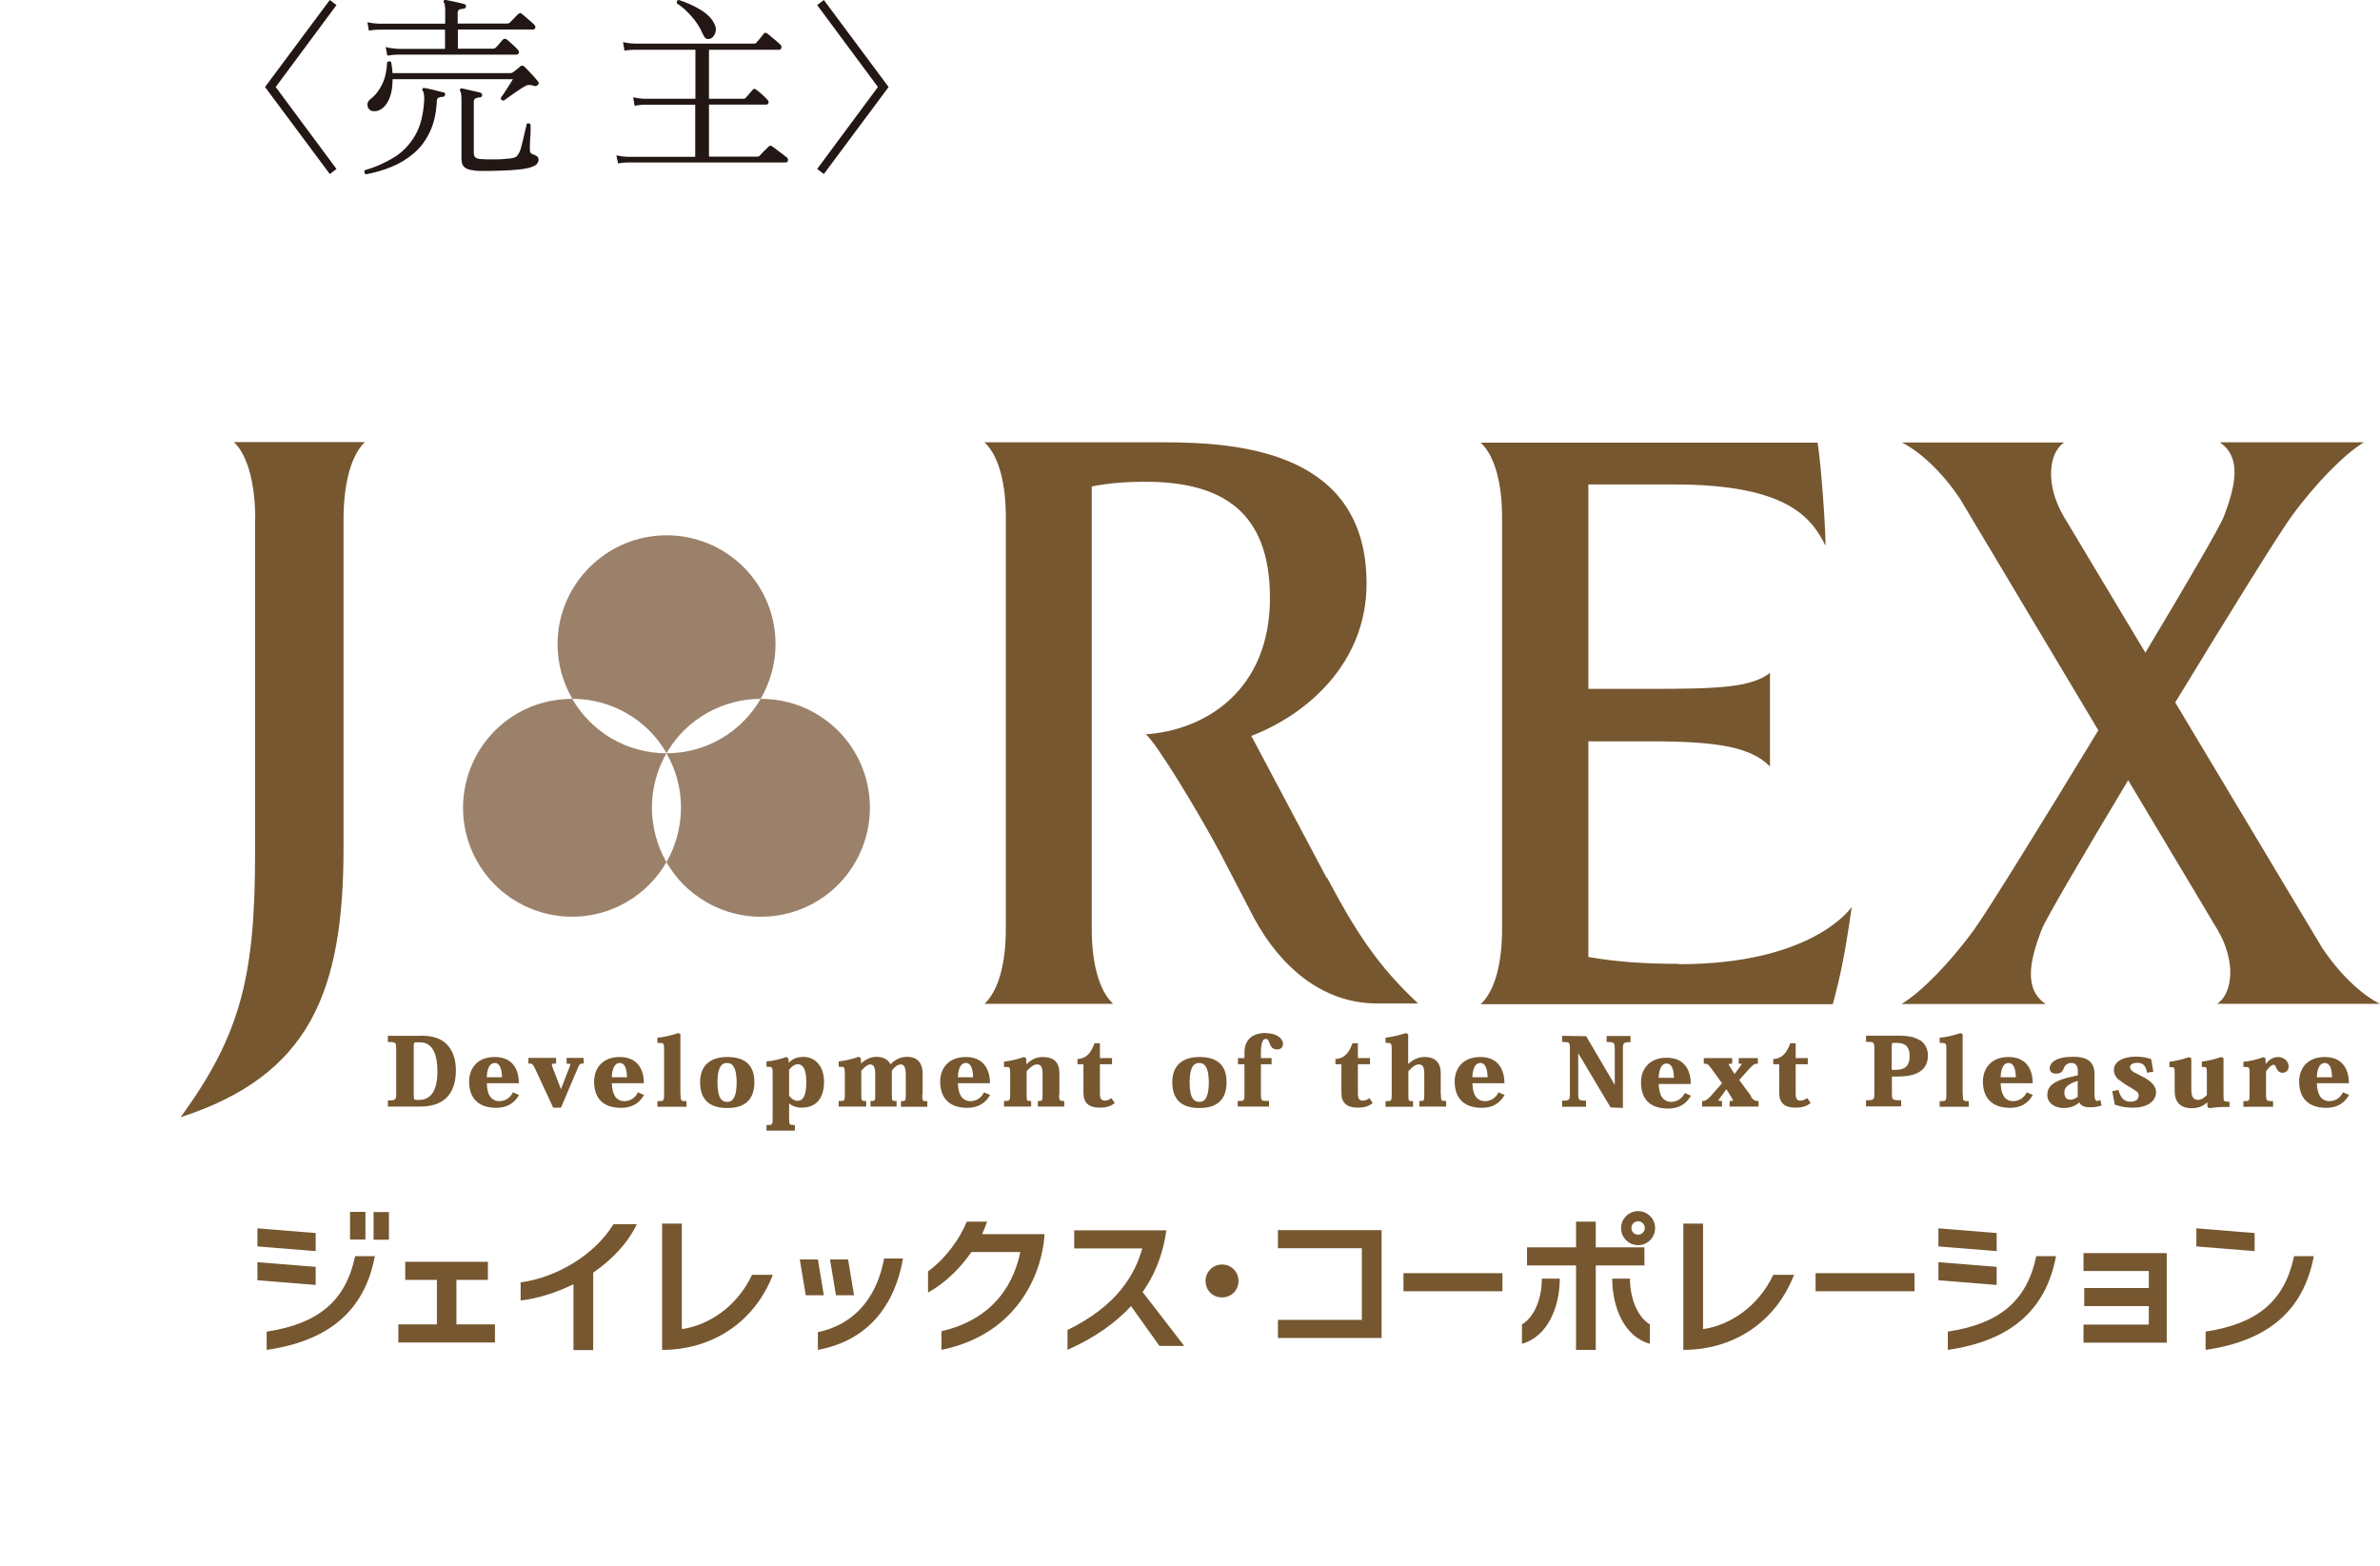 <?xml version="1.0" encoding="UTF-8"?>
<svg id="_レイヤー_1" data-name="レイヤー 1" xmlns="http://www.w3.org/2000/svg" viewBox="0 0 131.56 86.57">
  <defs>
    <style>
      .cls-1 {
        fill: #9c816a;
      }

      .cls-2 {
        fill: #221714;
      }

      .cls-3 {
        fill: none;
      }

      .cls-4 {
        fill: #765730;
      }
    </style>
  </defs>
  <g>
    <path class="cls-2" d="M18.23,9.62l-3.58-4.81L18.23,0l.37.28-3.36,4.53,3.36,4.53-.37.28Z"/>
    <path class="cls-2" d="M20.21,9.63s-.07-.06-.07-.11c0-.04,0-.08.02-.11.6-.17,1.13-.41,1.62-.71s.87-.71,1.17-1.22c.3-.51.46-1.18.5-1.98,0-.12,0-.22-.02-.31s-.04-.15-.06-.18c-.04-.04-.04-.08,0-.12.01-.03.05-.04.11-.02.07,0,.17.03.31.06s.27.06.41.1c.14.03.25.06.32.08.07,0,.1.05.08.13,0,.07-.05.11-.12.11-.07,0-.14.02-.21.04-.07.02-.11.07-.12.15-.03.67-.15,1.25-.38,1.73-.22.48-.52.88-.88,1.19-.37.32-.78.57-1.24.76-.46.19-.94.33-1.45.42ZM21.41,3.07l-.09-.47c.18.05.39.08.65.1h2.63v-1.06h-3.65c-.23,0-.42.03-.56.05l-.08-.46c.18.04.39.07.65.08h3.65v-.67c0-.26-.02-.43-.07-.5-.03-.04-.03-.08,0-.12.04-.02.07-.03.11-.02.08.01.18.04.31.06.13.03.26.06.4.09s.24.06.32.08c.06.02.08.06.08.13,0,.06-.05.1-.12.12-.08,0-.15.02-.23.04s-.11.09-.11.2v.58h2.76s.08-.01.11-.04l.14-.14c.07-.07.14-.14.21-.22.07-.08.12-.12.14-.13.06-.06.13-.07.19,0,.04.03.1.08.19.16.09.08.19.17.29.25.1.09.16.14.19.17.06.06.09.13.07.19-.02.06-.06.09-.11.09h-4.17v1.06h1.97s.08-.02.12-.05c.02-.02.06-.07.12-.13s.11-.13.17-.2c.06-.06.1-.11.12-.13.05-.05.11-.05.19-.01.04.03.1.08.19.16.08.08.17.15.25.23.08.08.14.13.17.17.06.06.09.13.07.19-.02.06-.06.1-.13.1h-6.54c-.23,0-.42.03-.56.05ZM20.76,6.14c-.14.02-.25,0-.33-.08-.08-.07-.12-.16-.12-.28s.06-.22.18-.31c.27-.21.48-.49.64-.82.16-.34.25-.74.27-1.2.07-.08.15-.08.22-.02.02.11.04.21.05.31.01.1.02.2.03.3h6.55s.08-.02.12-.05c.04-.03.1-.08.19-.15.09-.07.16-.13.21-.18.08-.05.15-.04.21.02.06.05.13.13.23.23s.2.21.3.32.17.2.22.26c.06.07.07.13.01.19-.06.08-.14.1-.25.06-.11-.04-.21-.05-.28-.04-.07,0-.17.05-.29.12-.08.05-.2.13-.35.23-.15.1-.29.2-.43.3s-.24.17-.29.21c-.11,0-.17-.05-.17-.15.05-.06.12-.17.21-.3.09-.14.18-.28.27-.42.09-.15.16-.25.19-.31h-6.65c0,.5-.08.9-.25,1.22-.17.32-.4.5-.69.55ZM26.21,9.42c-.24-.02-.42-.08-.53-.17s-.17-.24-.17-.44v-3.28c0-.25-.02-.42-.07-.5-.03-.04-.03-.08,0-.11.02-.03.06-.04.11-.03.08.01.18.04.31.07.13.03.26.06.39.09.13.03.24.05.32.08.06.02.08.07.08.14,0,.07-.05.11-.12.11-.08,0-.15.02-.23.05-.07.03-.11.09-.11.2v2.82c0,.12.03.2.09.25s.15.08.27.09c.08,0,.21.01.37.02.16,0,.33,0,.52,0,.19,0,.37-.01.53-.03.17-.01.3-.03.4-.05.1-.03.17-.06.21-.11s.08-.11.13-.2c.04-.07.07-.18.11-.33.04-.15.08-.31.12-.48.04-.17.07-.33.11-.47s.05-.24.06-.29c.04-.03.07-.04.12-.03.04,0,.07.03.1.07,0,.04,0,.13,0,.27,0,.14,0,.29-.02.45s-.01.31-.02.44c0,.13,0,.21,0,.25,0,.11.04.18.13.21.1.04.18.08.25.12.07.04.1.11.1.21,0,.08-.04.17-.11.24-.07.08-.22.14-.43.2-.17.04-.39.08-.65.1-.27.03-.55.04-.85.05-.3.01-.58.02-.85.02s-.49,0-.66-.02Z"/>
    <path class="cls-2" d="M34.17,9.05l-.1-.46c.18.04.39.07.65.08h3.71v-2.88h-2.79c-.23,0-.42.03-.56.06l-.08-.47c.18.04.39.07.65.08h2.79v-2.71h-3.36c-.23,0-.42.02-.56.05l-.08-.47c.18.04.39.07.65.08h6.59s.06,0,.08-.01c.02,0,.04-.02.06-.05s.06-.08.12-.14.11-.14.17-.21c.05-.07.09-.12.11-.14.04-.06.11-.07.19-.01.04.03.1.08.21.17.1.08.21.17.31.26.1.09.17.15.2.18.06.05.08.11.06.18-.01.07-.05.11-.11.11h-3.89v2.71h1.9s.09-.01.12-.04c.04-.04.1-.12.2-.23.1-.11.17-.19.2-.23.05-.06.11-.06.18-.01.08.05.18.14.32.26s.23.22.3.29c.06.06.09.13.07.19-.02.06-.06.09-.13.09h-3.16v2.88h2.67s.09-.01.12-.04c.02-.02.07-.07.14-.15s.15-.16.23-.23l.14-.14c.06-.06.12-.06.19-.01.04.02.11.08.23.17.12.09.24.18.36.27.12.09.19.15.22.17.06.05.08.11.06.18-.01.07-.05.1-.12.1h-8.68c-.23,0-.42.02-.56.05ZM39.22,2.15c-.1.02-.18,0-.23-.05-.06-.06-.11-.15-.17-.28-.13-.3-.32-.61-.59-.91-.26-.3-.53-.54-.81-.72-.03-.11,0-.18.11-.19.4.13.79.3,1.16.52.37.22.63.47.78.76.11.2.13.38.06.56s-.17.28-.3.31Z"/>
    <path class="cls-2" d="M45.54,9.62l-.37-.28,3.36-4.53-3.36-4.53.37-.28,3.58,4.81-3.58,4.81Z"/>
  </g>
  <g>
    <path class="cls-4" d="M54.55,67.53h-1.11c-.36.91-1.16,2.04-2.14,2.75v1.17c.94-.51,1.79-1.36,2.4-2.24h2.7c-.29,1.4-1.19,3.64-4.36,4.38v1.03c4.45-.91,5.61-4.57,5.7-6.4h-3.45c.11-.24.2-.47.27-.68ZM17.45,68.16l-3.22-.26v1l3.22.26v-1ZM17.45,70.03l-3.22-.26v1l3.22.26v-1ZM14.74,73.61v1.01c3.4-.49,5.41-2.13,5.98-5.18h-1.09c-.52,2.49-2.05,3.74-4.89,4.17ZM20.2,66.99h-.85v1.53h.85v-1.53ZM20.65,68.53h.85v-1.53h-.85v1.53ZM70.64,69h4.64v3.96h-4.64v1h5.73v-5.96h-5.73v1ZM77.58,71.38h5.47v-1h-5.47v1ZM100.36,71.38h5.47v-1h-5.47v1ZM25.22,70.75h1.75v-1h-4.57v1h1.75v2.46h-2.13v1h5.34v-1h-2.13v-2.46ZM28.78,70.88v1.01c.95-.11,1.97-.43,2.92-.9v3.64h1.09v-4.28c1.03-.71,1.91-1.62,2.41-2.68h-1.29c-1.04,1.71-3.15,2.95-5.13,3.22ZM37.69,73.47v-5.83h-1.09v6.98c2.82,0,5.13-1.58,6.12-4.15h-1.15c-.82,1.75-2.39,2.79-3.87,3ZM94.14,73.47v-5.83h-1.09v6.98c2.82,0,5.13-1.58,6.12-4.15h-1.15c-.82,1.75-2.39,2.79-3.87,3ZM45.21,69.62h-1l.33,1.98h1l-.33-1.98ZM47.21,71.6l-.33-1.98h-1l.33,1.98h1ZM45.21,73.64v.98c3.55-.65,4.46-3.57,4.7-5.05h-1.04c-.23,1.26-.98,3.49-3.65,4.07ZM64.48,68.01h-5.1v1h3.76c-.41,1.48-1.42,3.19-4.13,4.51v1.1c1.57-.7,2.7-1.54,3.51-2.42l1.57,2.2h1.37l-2.3-2.98c.8-1.13,1.16-2.31,1.31-3.39ZM67.55,69.9c-.5,0-.91.4-.91.91s.39.91.91.91.91-.4.91-.91-.4-.91-.91-.91ZM115.17,69.26v1h3.61v.94h-3.57v1h3.57v1.02h-3.61v1h4.6v-4.95h-4.6ZM110.37,68.16l-3.22-.26v1l3.22.26v-1ZM110.37,70.03l-3.22-.26v1l3.22.26v-1ZM107.67,73.61v1.01c3.4-.49,5.41-2.13,5.98-5.18h-1.09c-.52,2.49-2.05,3.74-4.89,4.17ZM124.63,68.16l-3.22-.26v1l3.22.26v-1ZM126.81,69.44c-.52,2.49-2.05,3.74-4.89,4.17v1.01c3.4-.49,5.41-2.13,5.98-5.18h-1.09ZM90.9,68.95h-2.69v-1.42h-1.09v1.42h-2.71v1h2.71v4.67h1.09v-4.67h2.69v-1ZM90.55,66.95c-.52,0-.94.42-.94.94s.42.94.94.94.94-.42.94-.94-.42-.94-.94-.94ZM90.55,68.25c-.21,0-.37-.16-.37-.37s.17-.37.37-.37.37.16.37.37-.17.37-.37.37ZM84.13,73.21v1.07c1.43-.39,2.09-2.05,2.09-3.6h-.99c0,1.08-.4,2.12-1.1,2.53ZM90.11,70.68h-.99c0,1.56.65,3.21,2.08,3.6v-1.07c-.69-.41-1.1-1.45-1.1-2.53Z"/>
    <path class="cls-4" d="M14.1,28.69v18.51c0,6.73-.79,10.01-4.12,14.56,7.12-2.31,9.01-6.9,9.01-14.9v-18.18c0-1.76.36-3.47,1.18-4.24h-7.24c.82.77,1.18,2.48,1.18,4.24ZM122.56,55.49h9c-1-.49-2.23-1.63-3.22-3.13l-8.1-13.53c2.91-4.78,5.72-9.31,6.41-10.26,1.35-1.86,2.96-3.48,4.02-4.12h-7.97c1.21.81.9,2.36.22,4.12-.22.57-2.06,3.72-4.33,7.51l-4.5-7.51c-1.05-1.76-.85-3.54.01-4.11h-8.97c1,.5,2.24,1.64,3.24,3.15l.57.96s0,0,0,0h0s7.05,11.8,7.05,11.8c-3.06,5.04-6.13,10-6.86,11.01-1.35,1.86-2.95,3.48-4.02,4.12h7.97c-1.21-.81-.9-2.36-.22-4.12.23-.59,2.3-4.12,4.78-8.25l4.93,8.25h0c1.05,1.76.85,3.54-.01,4.11ZM92.81,53.28c-1.69,0-3.4-.09-5.01-.38v-11.92h3.41c3.67,0,5.56.3,6.63,1.39v-5.17c-1.07.82-2.96.88-6.63.88h-3.41v-11.3h4.74c6.17,0,7.58,1.78,8.37,3.39,0-1.15-.26-4.66-.44-5.7h-18.62c.82.77,1.18,2.36,1.18,4.12v22.8c0,1.76-.36,3.35-1.18,4.12h19.46c.44-1.6.7-2.93,1.05-5.38,0,0-2.08,3.17-9.55,3.17ZM73.34,48.54c-1.21-2.29-3.41-6.43-4.17-7.86,3.1-1.19,6.37-4.04,6.37-8.42,0-7.15-6.71-7.81-11.17-7.81h-9.95c.82.77,1.18,2.36,1.18,4.12v22.8c0,1.76-.36,3.35-1.18,4.12h7.11c-.82-.77-1.18-2.36-1.18-4.12v-24.48c.94-.19,1.96-.26,2.95-.26,4.26,0,6.9,1.65,6.9,6.43,0,5.1-3.57,7.31-6.86,7.53.61.52,2.88,4.26,4.11,6.56l1.88,3.62c1.41,2.59,3.7,4.7,6.8,4.7h2.26c-2.25-2.09-3.49-4.04-5.03-6.95Z"/>
    <path class="cls-4" d="M23.23,57.26h-1.79v.34h.05c.4,0,.41.04.41.39v2.45c0,.34-.02.39-.41.39h-.05v.34h1.7c.51,0,2.06,0,2.06-2.01,0-.63-.19-1.14-.54-1.47-.34-.31-.77-.44-1.43-.44ZM23.18,60.8h-.15c-.14,0-.16,0-.16-.31v-2.62c0-.25.03-.25.14-.25h.22c.79,0,.95.88.95,1.61,0,1.03-.35,1.57-1,1.57ZM28.33,60.43c-.04.07-.24.44-.74.44-.2,0-.38-.09-.5-.26-.12-.17-.17-.42-.18-.73h1.77v-.05c0-.33-.1-1.4-1.33-1.4-1.05,0-1.42.73-1.42,1.35,0,.94.53,1.46,1.5,1.46.55,0,.96-.22,1.23-.66l.03-.05-.34-.15-.02.04ZM27.35,58.76c.32,0,.39.42.4.79h-.84c0-.23.06-.79.44-.79ZM31.32,58.49v.31h.05c.16,0,.16.02.16.03l-.04.13s-.41,1.08-.48,1.25c-.07-.17-.46-1.19-.46-1.19l-.05-.18s0-.05.19-.05h.05v-.31h-1.53v.31h.05c.14,0,.18,0,.34.33l.98,2.11h.43l.93-2.19c.1-.24.14-.25.27-.25h.05v-.31h-.94ZM35.24,60.43c-.04.07-.24.44-.74.44-.2,0-.38-.09-.5-.26-.11-.17-.17-.42-.18-.73h1.77v-.05c0-.33-.1-1.4-1.33-1.4-1.05,0-1.42.73-1.42,1.35,0,.96.52,1.46,1.5,1.46.55,0,.96-.22,1.23-.66l.03-.05-.34-.15-.02.04ZM34.26,58.76c.32,0,.39.42.4.79h-.84c0-.23.06-.79.44-.79ZM37.61,60.5v-3.34l-.12-.05c-.4.13-.79.22-1.11.25h-.04v.29h.05c.31,0,.32.03.32.34v2.51c0,.35-.02.37-.32.37h-.05v.31h1.61v-.31h-.05c-.26,0-.28-.03-.28-.37ZM40.2,58.43c-.96,0-1.5.49-1.5,1.39,0,.95.5,1.43,1.5,1.43s1.5-.48,1.5-1.43-.52-1.39-1.5-1.39ZM40.54,60.74c-.08.12-.2.17-.35.17s-.27-.06-.35-.17c-.12-.18-.18-.48-.18-.9,0-.74.17-1.08.52-1.08.16,0,.28.06.36.18.12.18.18.48.18.9s-.06.73-.19.9ZM44.37,58.43c-.33,0-.57.11-.77.32,0-.09-.02-.23-.02-.23-.02-.04-.11-.09-.11-.09-.35.12-.76.22-1.06.24h-.04v.3h.05c.27,0,.29.02.29.36v2.5c0,.34-.02.36-.29.36h-.05v.31h1.57v-.31h-.05c-.25,0-.27-.01-.27-.36v-.83c.18.14.4.23.69.23.8,0,1.24-.51,1.24-1.43,0-.84-.46-1.38-1.18-1.38ZM44.09,60.85c-.17,0-.34-.1-.47-.28v-1.44c.11-.13.27-.3.48-.3.31,0,.47.33.47.97,0,.45-.05,1.05-.48,1.05ZM51,60.51v-1.15c0-.78-.47-.94-.86-.94-.45,0-.73.23-.92.41-.07-.15-.27-.41-.77-.41-.31,0-.6.13-.85.37,0-.1-.02-.31-.02-.31l-.13-.06c-.32.12-.7.21-1.05.25h-.04v.3h.05c.14,0,.21,0,.24.04.04.04.05.14.05.32v1.16c0,.37-.02.37-.29.37h-.05v.31h1.52v-.31h-.05c-.19,0-.22,0-.22-.35v-1.32c.2-.23.36-.35.49-.35.26,0,.28.29.28.58v1.1c0,.34-.01.34-.21.34h-.05v.31h1.44v-.31h-.05c-.19,0-.21,0-.21-.35v-1.33c.18-.23.33-.34.49-.34.19,0,.28.18.28.57v1.12c0,.34-.04.34-.22.34h-.05v.31h1.46v-.31h-.05c-.2,0-.23,0-.23-.35ZM54.37,60.43c-.04.07-.24.44-.74.44-.2,0-.38-.09-.5-.26-.11-.17-.17-.42-.18-.73h1.77v-.05c0-.33-.1-1.4-1.33-1.4-1.05,0-1.42.73-1.42,1.35,0,.94.53,1.46,1.5,1.46.55,0,.96-.22,1.23-.66l.03-.05-.34-.15-.02.04ZM53.39,58.76c.32,0,.39.42.4.79h-.84c0-.23.06-.79.44-.79ZM58.56,60.51v-1.19c0-.6-.3-.89-.93-.89-.34,0-.63.14-.89.4,0-.1-.02-.34-.02-.34l-.13-.06c-.32.12-.7.21-1.05.25h-.04v.3h.05c.14,0,.21,0,.24.04.04.04.05.15.05.32v1.15c0,.36-.03.37-.29.37h-.05v.31h1.5v-.31h-.05c-.19,0-.2,0-.2-.37v-1.27c.19-.23.4-.38.56-.38.23,0,.32.14.32.49v1.16c0,.37-.02.37-.21.37h-.05v.31h1.46v-.31h-.05c-.2,0-.24-.03-.24-.36ZM61.39,60.73c-.11.08-.21.11-.33.11-.13,0-.26-.05-.26-.39v-1.62h.67v-.34h-.67v-.82h-.31v.03c-.2.55-.47.8-.89.84h-.04v.29h.33v1.59c0,.54.3.81.89.81.35,0,.6-.07.81-.23l.03-.03-.19-.27-.04.03ZM66.3,58.43c-.96,0-1.5.49-1.5,1.39,0,.95.5,1.43,1.5,1.43s1.5-.48,1.5-1.43-.52-1.39-1.5-1.39ZM66.64,60.74c-.08.12-.2.17-.35.17s-.27-.06-.35-.17c-.12-.18-.18-.48-.18-.9,0-.74.17-1.08.52-1.08.16,0,.28.06.36.18.12.18.18.48.18.9s-.06.73-.19.9ZM69.97,57.1c-.76,0-1.18.39-1.18,1.09v.3h-.36v.34h.36v1.65c0,.37-.02.38-.32.38h-.05v.31h1.73v-.31h-.05c-.39,0-.4-.01-.4-.37v-1.66h.59v-.34h-.59v-.31c0-.33.04-.55.12-.67.04-.06.09-.08.16-.08.1,0,.14.08.19.22.07.19.16.36.42.36.21,0,.33-.11.33-.31,0-.29-.34-.59-.96-.59ZM75.65,60.73c-.11.08-.21.11-.33.11-.13,0-.26-.05-.26-.39v-1.62h.67v-.34h-.67v-.82h-.31v.03c-.2.55-.47.8-.89.84h-.04v.29h.33v1.59c0,.54.3.81.89.81.36,0,.6-.07.81-.23l.03-.03-.19-.27-.04.03ZM79.64,60.5v-1.12c0-.26,0-.95-.9-.95-.33,0-.64.14-.9.39v-1.65l-.12-.06c-.36.11-.74.2-1.09.25h-.04v.29h.05c.26,0,.29.01.29.35v2.5c0,.36-.03.37-.29.37h-.05v.31h1.52v-.31h-.05c-.19,0-.21,0-.21-.37v-1.28c.22-.25.41-.38.57-.38.26,0,.31.18.31.56v1.09c0,.37-.02.37-.22.37h-.05v.31h1.48v-.31h-.05c-.22,0-.24-.02-.24-.36ZM82.81,60.43c-.04.07-.24.44-.74.44-.2,0-.38-.09-.5-.26-.12-.17-.17-.42-.18-.73h1.77v-.05c0-.33-.1-1.4-1.33-1.4-1.05,0-1.42.73-1.42,1.35,0,.94.53,1.46,1.5,1.46.55,0,.96-.22,1.23-.66l.03-.05-.34-.15-.02.04ZM81.83,58.76c.32,0,.39.42.4.79h-.84c0-.23.06-.79.44-.79ZM88.81,57.26v.34h.05c.36,0,.4.04.4.39v1.98c-.14-.24-1.58-2.69-1.58-2.69l-1.28-.02h-.05v.34h.05c.36,0,.38.02.38.38v2.47c0,.36-.03.39-.38.39h-.05v.34h1.32v-.34h-.05c-.35,0-.38-.03-.38-.39v-2.23c.14.24,1.79,3,1.79,3l.63.02h.05v-3.24c0-.35.04-.39.37-.39h.05v-.34h-1.32ZM93.11,60.46c-.04.07-.24.45-.74.45-.2,0-.38-.09-.5-.26-.12-.18-.17-.42-.18-.73h1.77v-.05c0-.33-.1-1.4-1.33-1.4-1.05,0-1.42.73-1.42,1.35,0,.96.52,1.46,1.5,1.46.56,0,.96-.22,1.23-.66l.03-.05-.34-.15-.02.04ZM92.13,58.79c.26,0,.39.27.4.79h-.84c0-.23.06-.79.44-.79ZM96.81,60.61s-.56-.76-.67-.91c.05-.05.63-.7.63-.7.17-.17.24-.2.35-.2h.05v-.31h-1.06v.31h.05c.09,0,.12.01.12.02l-.11.16s-.21.28-.29.39c-.05-.08-.24-.38-.24-.38,0,0-.09-.16-.09-.16,0,0,0-.03.15-.03h.05v-.31h-1.57v.31h.05c.11,0,.18,0,.35.24,0,0,.57.79.61.84-.05.05-.68.77-.68.77-.17.17-.27.21-.37.21h-.05v.31h1.1v-.31h-.05c-.14,0-.15-.03-.16-.03,0,0,.07-.1.07-.1,0,0,.3-.4.38-.52.05.08.29.47.29.47,0,0,.08.15.08.15,0,.02-.05.03-.14.03h-.05v.31h1.6v-.31h-.05c-.12,0-.22-.02-.39-.25ZM99.84,60.73c-.11.08-.21.11-.33.11-.13,0-.25-.05-.25-.39v-1.62h.67v-.34h-.67v-.82h-.31v.03c-.2.55-.47.8-.89.84h-.04v.29h.33v1.59c0,.54.3.81.89.81.36,0,.6-.07.81-.23l.04-.03-.19-.27-.04.03ZM106.13,57.51c-.28-.18-.63-.26-1.22-.26h-1.76v.34h.05c.4,0,.41.04.41.39v2.45c0,.35-.02.39-.41.39h-.05v.34h1.94v-.34h-.05c-.46,0-.46-.05-.46-.39v-.92h.24c.65,0,1.04-.09,1.33-.29.28-.19.42-.49.42-.88,0-.35-.15-.65-.43-.84ZM104.81,59.14h-.24v-1.25c0-.24.02-.24.08-.24h.18c.34,0,.73.08.73.73,0,.52-.24.76-.76.76ZM108.49,60.5v-3.34l-.12-.05c-.4.13-.79.22-1.11.25h-.04v.29h.05c.31,0,.32.03.32.34v2.51c0,.35-.02.37-.32.37h-.05v.31h1.61v-.31h-.05c-.26,0-.28-.03-.28-.37ZM112.01,60.43c-.04.07-.25.44-.74.44-.2,0-.38-.09-.5-.26-.11-.18-.17-.42-.18-.73h1.77v-.05c0-.33-.1-1.4-1.33-1.4-1.05,0-1.42.73-1.42,1.35,0,.94.53,1.46,1.5,1.46.56,0,.96-.22,1.23-.66l.03-.05-.34-.15-.02.04ZM111.03,58.76c.32,0,.39.42.4.79h-.84c0-.23.06-.79.44-.79ZM116.04,60.83l-.13.03s-.13,0-.13-.32v-1.16c0-.96-.82-.96-1.22-.96-1.22,0-1.26.56-1.26.63,0,.14.09.3.35.3.21,0,.33-.07.4-.23.06-.16.16-.36.44-.36.17,0,.37.05.37.48v.2c-.06.01-.34.08-.34.08-.39.08-.7.19-.92.32-.29.16-.43.38-.43.68,0,.48.45.73.89.73s.7-.15.88-.31c.1.19.27.27.59.27.25,0,.43-.03.6-.09h.04s-.06-.31-.06-.31l-.06.02ZM114.85,60.63c-.09.06-.22.16-.4.16-.22,0-.34-.14-.34-.4,0-.29.23-.48.74-.64v.88ZM118.47,59.54s-.3-.16-.3-.16l-.23-.12c-.13-.09-.2-.18-.2-.27,0-.18.24-.24.4-.24.31,0,.45.13.54.51v.04s.35-.06.35-.06l-.12-.7h-.03c-.24-.09-.52-.13-.82-.13-.73,0-1.21.29-1.21.73,0,.19.07.35.21.5,0,0,.43.31.43.31l.15.09s.14.08.14.08l.35.23c.06.06.09.12.09.21,0,.06-.02.34-.44.34-.35,0-.54-.18-.67-.61v-.04s-.35.07-.35.07l.14.75h.03c.3.11.6.16.97.16.94,0,1.28-.46,1.28-.85,0-.45-.46-.71-.71-.85ZM122.91,60.51v-2.02l-.13-.06c-.33.12-.72.21-1.03.25h-.04v.3h.05c.21,0,.23,0,.23.34v1.21c-.15.17-.32.27-.5.27-.32,0-.36-.3-.36-.6v-1.7l-.13-.06c-.38.13-.78.22-1.04.25h-.04v.3h.05c.23,0,.24,0,.24.35v.96c0,.63.32.96.94.96.45,0,.7-.17.86-.33,0,.09.02.28.02.28l.11.05c.41-.07.73-.07,1.05-.07h.05v-.29h-.05c-.27,0-.28-.01-.28-.36ZM125.93,58.43c-.3,0-.49.15-.69.38,0-.11-.01-.31-.01-.31l-.12-.06c-.34.12-.71.22-1.06.25h-.04v.29h.05c.28,0,.29.01.29.33v1.19c0,.37-.02.37-.29.37h-.05v.31h1.64v-.31h-.05c-.31,0-.34-.03-.34-.37v-1.28c.18-.24.31-.36.42-.36.05,0,.09.01.15.18.07.17.18.26.35.26.2,0,.33-.14.33-.35,0-.31-.3-.52-.57-.52ZM129.51,60.39l-.02.04c-.04.07-.24.44-.74.44-.2,0-.38-.09-.5-.26-.11-.17-.17-.42-.18-.73h1.77v-.05c0-.33-.1-1.4-1.33-1.4-1.05,0-1.42.73-1.42,1.35,0,.94.53,1.46,1.5,1.46.55,0,.96-.22,1.23-.66l.03-.05-.34-.15ZM128.51,58.76c.32,0,.39.42.4.79h-.84c0-.23.06-.79.44-.79Z"/>
    <g>
      <path class="cls-1" d="M36.84,41.64c1.11-1.93,3.13-3,5.21-3.01.51-.89.82-1.92.82-3.02,0-3.33-2.7-6.02-6.02-6.02s-6.03,2.7-6.03,6.02c0,1.1.3,2.13.82,3.02,2.08,0,4.1,1.08,5.21,3.01Z"/>
      <path class="cls-1" d="M36.84,41.64c-2.23,0-4.17-1.21-5.21-3.01-1.03,0-2.07.25-3.02.8-2.88,1.66-3.87,5.35-2.21,8.23,1.66,2.88,5.35,3.87,8.23,2.21.95-.55,1.69-1.32,2.21-2.21-1.03-1.8-1.11-4.09,0-6.02Z"/>
      <path class="cls-1" d="M45.07,39.43c-.95-.55-1.99-.8-3.02-.8-1.04,1.8-2.98,3.01-5.21,3.01,1.11,1.93,1.03,4.21,0,6.02.51.89,1.25,1.66,2.21,2.21,2.88,1.66,6.57.68,8.23-2.21,1.66-2.88.68-6.57-2.21-8.23Z"/>
    </g>
  </g>
  <rect class="cls-3" y="11.75" width="140.29" height="74.82"/>
</svg>